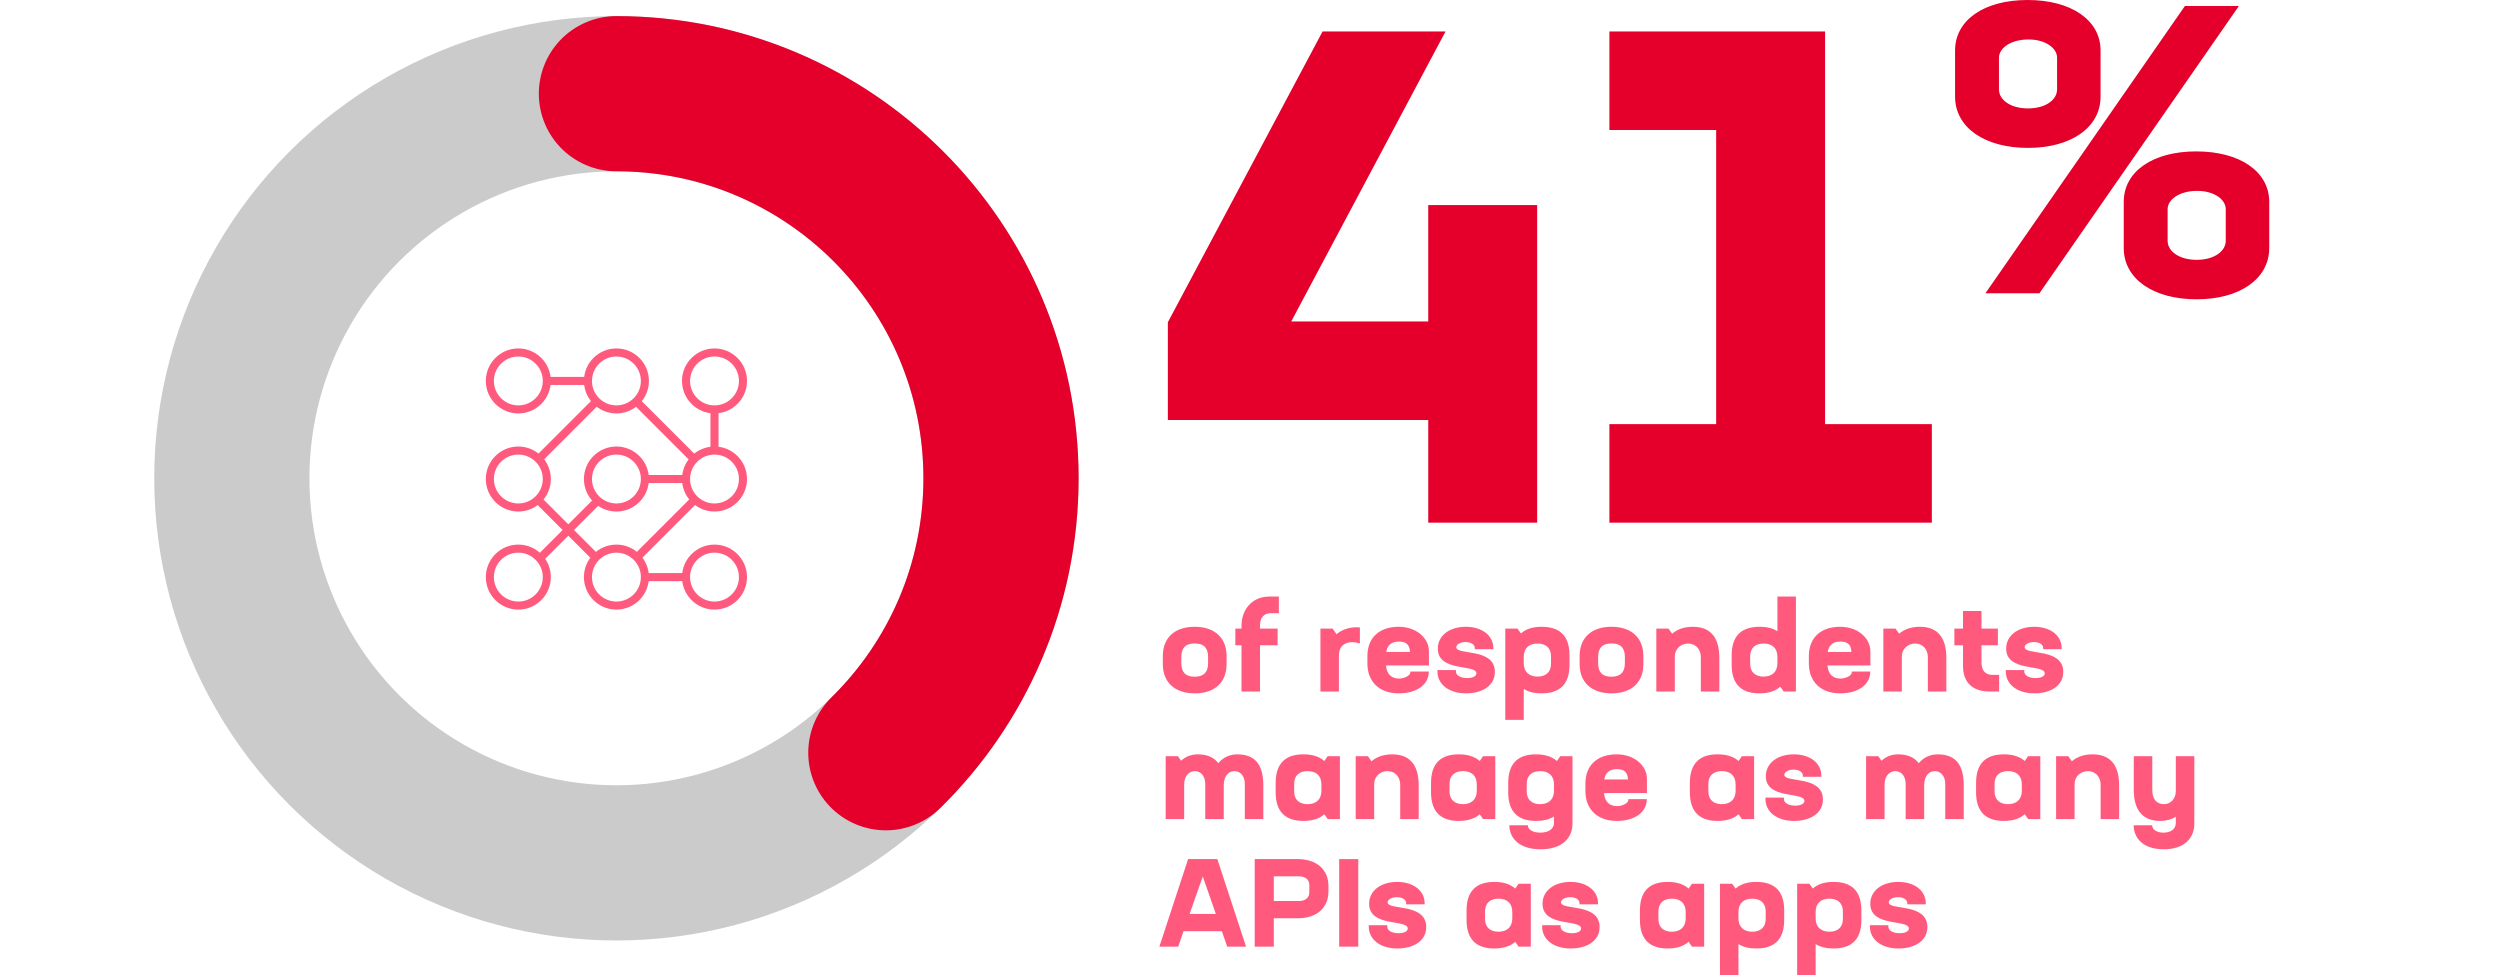 <?xml version="1.0" encoding="UTF-8"?>
<svg id="Layer_1" data-name="Layer 1" xmlns="http://www.w3.org/2000/svg" width="1175.865" height="458.589" viewBox="0 0 1175.865 458.589">
  <defs>
    <style>
      .cls-1 {
        fill: #e4002b;
      }

      .cls-1, .cls-2, .cls-3, .cls-4 {
        stroke-miterlimit: 10;
      }

      .cls-1, .cls-4 {
        stroke: #e4002b;
      }

      .cls-2 {
        stroke: #cbcbcb;
      }

      .cls-2, .cls-4 {
        fill: none;
        stroke-width: 72.998px;
      }

      .cls-3 {
        stroke: #ff5a7e;
        stroke-width: .816px;
      }

      .cls-3, .cls-5 {
        fill: #ff5a7e;
      }

      .cls-4 {
        stroke-linecap: round;
      }

      .cls-5 {
        stroke-width: 0px;
      }
    </style>
  </defs>
  <circle class="cls-2" cx="289.931" cy="224.96" r="180.89"/>
  <g>
    <path class="cls-5" d="M546.931,312.374v-3.828c0-8.409,5.394-13.745,14.964-13.745s15.021,5.336,15.021,13.745v3.828c0,8.41-5.395,13.746-14.964,13.746s-15.021-5.336-15.021-13.746ZM568.216,311.91v-2.899c0-4.118-1.855-6.38-6.264-6.38s-6.322,2.262-6.322,6.38v2.899c0,4.118,1.856,6.38,6.265,6.38s6.321-2.262,6.321-6.38Z"/>
    <path class="cls-5" d="M592.635,294.278v1.393h8.293v7.83h-8.293v21.749h-8.7v-21.749h-2.9v-7.83h2.9v-1.334c0-7.714,5.046-13.746,13.05-13.746h4.523v7.83h-3.77c-3.306,0-5.104,2.088-5.104,5.857Z"/>
    <path class="cls-5" d="M639.615,295.09v7.54c-1.16-.349-2.437-.58-3.654-.58-3.189,0-6.206,1.565-6.206,6.438v16.762h-8.699v-29.579h5.741l1.856,2.609c2.552-2.203,5.974-3.248,9.396-3.248.522,0,1.044,0,1.566.059Z"/>
    <path class="cls-5" d="M672.094,306.342v6.67h-20.184c.348,4.35,2.784,6.147,6.147,6.147,2.378,0,5.278-1.334,5.278-2.9v-.405h8.699c0,6.264-5.8,10.266-14.094,10.266-9.338,0-14.789-5.626-14.789-14.036v-3.538c0-8.409,5.394-13.745,14.731-13.745,8.178,0,14.21,5.22,14.21,11.542ZM663.162,306.632c-.116-3.248-1.624-4.872-5.221-4.872-3.479,0-5.394,1.74-5.915,4.872h11.136Z"/>
    <path class="cls-5" d="M676.096,315.854v-.696h8.7v.696c0,1.914,2.319,3.073,5.277,3.073,2.494,0,4.351-.812,4.351-2.203,0-4.466-18.154-.465-18.154-11.658,0-6.09,5.452-10.266,13.166-10.266,7.771,0,12.934,4.233,12.934,9.976v.58h-8.699v-.58c0-1.682-1.856-2.784-4.351-2.784-2.668,0-4.35,1.219-4.35,2.437,0,3.886,18.153.116,18.153,11.6,0,6.901-6.554,10.092-13.571,10.092-8.178,0-13.456-4.35-13.456-10.266Z"/>
    <path class="cls-5" d="M738.213,308.256v4.407c0,9.744-5.104,13.456-13.166,13.456-3.248,0-6.09-.638-8.352-2.088v14.558h-8.7v-42.919h5.742l1.624,2.262c2.378-2.146,5.684-3.132,9.686-3.132,8.062,0,13.166,3.712,13.166,13.456ZM729.513,308.72c0-4.061-2.552-6.032-6.321-6.032-3.944,0-6.496,2.088-6.496,6.264v3.017c0,4.176,2.668,6.264,6.496,6.264,3.77,0,6.321-1.973,6.321-6.032v-3.479Z"/>
    <path class="cls-5" d="M742.969,312.374v-3.828c0-8.409,5.395-13.745,14.964-13.745s15.021,5.336,15.021,13.745v3.828c0,8.41-5.394,13.746-14.964,13.746s-15.021-5.336-15.021-13.746ZM764.255,311.91v-2.899c0-4.118-1.856-6.38-6.265-6.38s-6.321,2.262-6.321,6.38v2.899c0,4.118,1.855,6.38,6.264,6.38s6.322-2.262,6.322-6.38Z"/>
    <path class="cls-5" d="M808.683,309.416v15.834h-8.7v-15.949c0-4.524-2.958-6.612-5.974-6.612s-6.264,2.088-6.264,6.264v16.298h-8.7v-29.579h5.742l1.682,2.378c2.552-2.204,5.974-3.248,9.744-3.248,7.424,0,12.47,4.002,12.47,14.615Z"/>
    <path class="cls-5" d="M844.701,280.59v44.659h-5.742l-1.624-2.262c-2.378,2.146-5.684,3.132-9.686,3.132-8.062,0-13.166-3.712-13.166-13.456v-4.407c0-9.744,5.104-13.456,13.166-13.456,3.248,0,6.09.638,8.352,2.088v-16.298h8.7ZM836,311.968v-3.017c0-4.176-2.552-6.264-6.496-6.264-3.77,0-6.321,1.972-6.321,6.032v3.479c0,4.06,2.552,6.032,6.321,6.032,3.828,0,6.496-2.088,6.496-6.264Z"/>
    <path class="cls-5" d="M879.732,306.342v6.67h-20.184c.349,4.35,2.784,6.147,6.148,6.147,2.378,0,5.277-1.334,5.277-2.9v-.405h8.7c0,6.264-5.8,10.266-14.094,10.266-9.338,0-14.79-5.626-14.79-14.036v-3.538c0-8.409,5.395-13.745,14.731-13.745,8.179,0,14.21,5.22,14.21,11.542ZM870.8,306.632c-.116-3.248-1.624-4.872-5.22-4.872-3.48,0-5.394,1.74-5.916,4.872h11.136Z"/>
    <path class="cls-5" d="M915.459,309.416v15.834h-8.699v-15.949c0-4.524-2.958-6.612-5.974-6.612s-6.265,2.088-6.265,6.264v16.298h-8.699v-29.579h5.741l1.683,2.378c2.552-2.204,5.974-3.248,9.743-3.248,7.424,0,12.47,4.002,12.47,14.615Z"/>
    <path class="cls-5" d="M940.284,317.419v7.83h-4.524c-8.003,0-12.47-4.292-12.47-12.006v-9.743h-4.06v-7.83h4.06v-8.294h8.7v8.294h7.714v7.83h-7.714v8.062c0,3.77,1.798,5.857,5.104,5.857h3.19Z"/>
    <path class="cls-5" d="M943.415,315.854v-.696h8.699v.696c0,1.914,2.32,3.073,5.278,3.073,2.494,0,4.35-.812,4.35-2.203,0-4.466-18.153-.465-18.153-11.658,0-6.09,5.452-10.266,13.166-10.266,7.771,0,12.934,4.233,12.934,9.976v.58h-8.7v-.58c0-1.682-1.855-2.784-4.35-2.784-2.668,0-4.351,1.219-4.351,2.437,0,3.886,18.154.116,18.154,11.6,0,6.901-6.554,10.092-13.572,10.092-8.178,0-13.455-4.35-13.455-10.266Z"/>
    <path class="cls-5" d="M594.2,369.416v15.834h-8.699v-16.529c0-4.061-2.437-6.032-4.872-6.032-2.494,0-5.046,1.972-5.046,6.728v15.834h-8.7v-16.529c0-4.061-2.436-6.032-4.872-6.032-2.493,0-5.046,2.088-5.046,6.264v16.298h-8.699v-29.579h5.741l1.509,2.146c2.203-2.088,4.987-3.016,7.771-3.016,4.292,0,7.655,1.276,9.744,4.176,2.262-2.842,5.625-4.176,8.873-4.176,7.714,0,12.296,4.002,12.296,14.615Z"/>
    <path class="cls-5" d="M630.218,355.67v29.579h-5.742l-1.565-2.262c-2.437,2.146-5.8,3.132-9.86,3.132-7.945,0-13.05-3.771-13.05-13.456v-4.407c0-9.687,5.104-13.456,13.05-13.456,4.061,0,7.424.986,9.86,3.132l1.565-2.262h5.742ZM621.518,371.968v-3.017c0-4.176-2.552-6.264-6.496-6.264-3.77,0-6.321,1.972-6.321,6.032v3.479c0,4.06,2.552,6.032,6.321,6.032,3.828,0,6.496-2.088,6.496-6.264Z"/>
    <path class="cls-5" d="M667.28,369.416v15.834h-8.7v-15.949c0-4.524-2.958-6.612-5.974-6.612s-6.264,2.088-6.264,6.264v16.298h-8.7v-29.579h5.742l1.682,2.378c2.552-2.204,5.974-3.248,9.744-3.248,7.424,0,12.47,4.002,12.47,14.615Z"/>
    <path class="cls-5" d="M703.297,355.67v29.579h-5.742l-1.565-2.262c-2.437,2.146-5.8,3.132-9.86,3.132-7.945,0-13.05-3.771-13.05-13.456v-4.407c0-9.687,5.104-13.456,13.05-13.456,4.061,0,7.424.986,9.86,3.132l1.565-2.262h5.742ZM694.597,371.968v-3.017c0-4.176-2.552-6.264-6.496-6.264-3.77,0-6.321,1.972-6.321,6.032v3.479c0,4.06,2.552,6.032,6.321,6.032,3.828,0,6.496-2.088,6.496-6.264Z"/>
    <path class="cls-5" d="M739.605,355.67v31.783c0,6.264-4.351,12.006-14.964,12.006s-14.731-5.742-14.731-11.31h8.699c0,2.146,2.553,3.479,5.858,3.479,3.363,0,6.438-1.392,6.438-4.64v-2.958c-2.262,1.45-5.104,2.088-8.468,2.088-7.945,0-13.05-3.771-13.05-13.456v-4.407c0-9.687,5.104-13.456,13.05-13.456,4.061,0,7.424.986,9.86,3.132l1.565-2.262h5.742ZM730.905,371.968v-3.017c0-4.176-2.552-6.264-6.496-6.264-3.77,0-6.321,1.972-6.321,6.032v3.479c0,4.06,2.552,6.032,6.321,6.032,3.828,0,6.496-2.088,6.496-6.264Z"/>
    <path class="cls-5" d="M774.636,366.342v6.67h-20.184c.349,4.35,2.784,6.147,6.148,6.147,2.378,0,5.277-1.334,5.277-2.9v-.405h8.7c0,6.264-5.8,10.266-14.094,10.266-9.338,0-14.79-5.626-14.79-14.036v-3.538c0-8.409,5.395-13.745,14.731-13.745,8.179,0,14.21,5.22,14.21,11.542ZM765.704,366.632c-.116-3.248-1.624-4.872-5.22-4.872-3.48,0-5.394,1.74-5.916,4.872h11.136Z"/>
    <path class="cls-5" d="M825.037,355.67v29.579h-5.741l-1.566-2.262c-2.436,2.146-5.8,3.132-9.859,3.132-7.946,0-13.05-3.771-13.05-13.456v-4.407c0-9.687,5.104-13.456,13.05-13.456,4.06,0,7.424.986,9.859,3.132l1.566-2.262h5.741ZM816.338,371.968v-3.017c0-4.176-2.552-6.264-6.496-6.264-3.77,0-6.322,1.972-6.322,6.032v3.479c0,4.06,2.553,6.032,6.322,6.032,3.828,0,6.496-2.088,6.496-6.264Z"/>
    <path class="cls-5" d="M830.374,375.854v-.696h8.699v.696c0,1.914,2.32,3.073,5.278,3.073,2.494,0,4.35-.812,4.35-2.203,0-4.466-18.153-.465-18.153-11.658,0-6.09,5.452-10.266,13.166-10.266,7.771,0,12.934,4.233,12.934,9.976v.58h-8.7v-.58c0-1.682-1.855-2.784-4.35-2.784-2.668,0-4.351,1.219-4.351,2.437,0,3.886,18.154.116,18.154,11.6,0,6.901-6.554,10.092-13.572,10.092-8.178,0-13.455-4.35-13.455-10.266Z"/>
    <path class="cls-5" d="M923.636,369.416v15.834h-8.699v-16.529c0-4.061-2.437-6.032-4.872-6.032-2.494,0-5.046,1.972-5.046,6.728v15.834h-8.7v-16.529c0-4.061-2.436-6.032-4.872-6.032-2.493,0-5.046,2.088-5.046,6.264v16.298h-8.699v-29.579h5.741l1.509,2.146c2.203-2.088,4.987-3.016,7.771-3.016,4.292,0,7.655,1.276,9.744,4.176,2.262-2.842,5.625-4.176,8.873-4.176,7.714,0,12.296,4.002,12.296,14.615Z"/>
    <path class="cls-5" d="M959.655,355.67v29.579h-5.742l-1.565-2.262c-2.437,2.146-5.8,3.132-9.86,3.132-7.945,0-13.05-3.771-13.05-13.456v-4.407c0-9.687,5.104-13.456,13.05-13.456,4.061,0,7.424.986,9.86,3.132l1.565-2.262h5.742ZM950.954,371.968v-3.017c0-4.176-2.552-6.264-6.496-6.264-3.77,0-6.321,1.972-6.321,6.032v3.479c0,4.06,2.552,6.032,6.321,6.032,3.828,0,6.496-2.088,6.496-6.264Z"/>
    <path class="cls-5" d="M996.716,369.416v15.834h-8.7v-15.949c0-4.524-2.958-6.612-5.974-6.612s-6.264,2.088-6.264,6.264v16.298h-8.7v-29.579h5.742l1.682,2.378c2.552-2.204,5.974-3.248,9.744-3.248,7.424,0,12.47,4.002,12.47,14.615Z"/>
    <path class="cls-5" d="M1032.095,355.67v31.783c0,6.264-4.176,12.006-14.383,12.006s-14.152-5.742-14.152-11.31h8.7c0,2.146,2.32,3.479,5.277,3.479,3.074,0,5.858-1.392,5.858-4.64v-2.842c-2.088,1.334-4.582,1.972-7.366,1.972-7.308,0-12.411-4.002-12.411-14.616v-15.833h8.699v15.949c0,4.466,2.204,6.612,5.568,6.612,2.726,0,5.51-2.146,5.51-6.264v-16.298h8.699Z"/>
    <path class="cls-5" d="M574.712,438h-18.038l-2.493,7.25h-8.874l13.514-41.179h13.745l13.514,41.179h-8.873l-2.494-7.25ZM565.722,412.249l-6.205,17.631h12.354l-6.148-17.631Z"/>
    <path class="cls-5" d="M624.824,416.656v2.668c0,7.714-5.568,12.586-14.384,12.586h-11.31v13.34h-8.99v-41.179h20.241c8.816,0,14.442,4.871,14.442,12.585ZM615.833,416.25c0-2.494-1.855-4.061-4.813-4.061h-11.89v11.6h11.831c2.958,0,4.872-1.565,4.872-4.06v-3.479Z"/>
    <path class="cls-5" d="M629.87,404.071h8.989v41.179h-8.989v-41.179Z"/>
    <path class="cls-5" d="M643.79,435.854v-.696h8.699v.696c0,1.914,2.32,3.073,5.278,3.073,2.494,0,4.35-.812,4.35-2.203,0-4.466-18.153-.465-18.153-11.658,0-6.09,5.452-10.266,13.166-10.266,7.771,0,12.934,4.233,12.934,9.976v.58h-8.7v-.58c0-1.682-1.855-2.784-4.35-2.784-2.668,0-4.351,1.219-4.351,2.437,0,3.886,18.154.116,18.154,11.6,0,6.901-6.554,10.092-13.572,10.092-8.178,0-13.455-4.35-13.455-10.266Z"/>
    <path class="cls-5" d="M720,415.67v29.579h-5.741l-1.566-2.262c-2.436,2.146-5.8,3.132-9.859,3.132-7.946,0-13.05-3.771-13.05-13.456v-4.407c0-9.687,5.104-13.456,13.05-13.456,4.06,0,7.424.986,9.859,3.132l1.566-2.262h5.741ZM711.301,431.968v-3.017c0-4.176-2.552-6.264-6.496-6.264-3.77,0-6.322,1.972-6.322,6.032v3.479c0,4.06,2.553,6.032,6.322,6.032,3.828,0,6.496-2.088,6.496-6.264Z"/>
    <path class="cls-5" d="M725.337,435.854v-.696h8.699v.696c0,1.914,2.32,3.073,5.278,3.073,2.494,0,4.35-.812,4.35-2.203,0-4.466-18.153-.465-18.153-11.658,0-6.09,5.452-10.266,13.166-10.266,7.771,0,12.934,4.233,12.934,9.976v.58h-8.7v-.58c0-1.682-1.855-2.784-4.35-2.784-2.668,0-4.351,1.219-4.351,2.437,0,3.886,18.154.116,18.154,11.6,0,6.901-6.554,10.092-13.572,10.092-8.178,0-13.455-4.35-13.455-10.266Z"/>
    <path class="cls-5" d="M801.547,415.67v29.579h-5.741l-1.566-2.262c-2.436,2.146-5.8,3.132-9.859,3.132-7.946,0-13.05-3.771-13.05-13.456v-4.407c0-9.687,5.104-13.456,13.05-13.456,4.06,0,7.424.986,9.859,3.132l1.566-2.262h5.741ZM792.848,431.968v-3.017c0-4.176-2.552-6.264-6.496-6.264-3.77,0-6.322,1.972-6.322,6.032v3.479c0,4.06,2.553,6.032,6.322,6.032,3.828,0,6.496-2.088,6.496-6.264Z"/>
    <path class="cls-5" d="M839.189,428.256v4.407c0,9.744-5.104,13.456-13.165,13.456-3.248,0-6.09-.638-8.353-2.088v14.558h-8.699v-42.919h5.741l1.624,2.262c2.378-2.146,5.685-3.132,9.687-3.132,8.062,0,13.165,3.712,13.165,13.456ZM830.49,428.72c0-4.061-2.553-6.032-6.322-6.032-3.943,0-6.496,2.088-6.496,6.264v3.017c0,4.176,2.668,6.264,6.496,6.264,3.77,0,6.322-1.973,6.322-6.032v-3.479Z"/>
    <path class="cls-5" d="M875.496,428.256v4.407c0,9.744-5.104,13.456-13.165,13.456-3.248,0-6.09-.638-8.353-2.088v14.558h-8.699v-42.919h5.741l1.624,2.262c2.378-2.146,5.685-3.132,9.687-3.132,8.062,0,13.165,3.712,13.165,13.456ZM866.797,428.72c0-4.061-2.553-6.032-6.322-6.032-3.943,0-6.496,2.088-6.496,6.264v3.017c0,4.176,2.668,6.264,6.496,6.264,3.77,0,6.322-1.973,6.322-6.032v-3.479Z"/>
    <path class="cls-5" d="M879.499,435.854v-.696h8.699v.696c0,1.914,2.32,3.073,5.278,3.073,2.494,0,4.35-.812,4.35-2.203,0-4.466-18.153-.465-18.153-11.658,0-6.09,5.452-10.266,13.166-10.266,7.771,0,12.934,4.233,12.934,9.976v.58h-8.7v-.58c0-1.682-1.855-2.784-4.35-2.784-2.668,0-4.351,1.219-4.351,2.437,0,3.886,18.154.116,18.154,11.6,0,6.901-6.554,10.092-13.572,10.092-8.178,0-13.455-4.35-13.455-10.266Z"/>
  </g>
  <g>
    <path class="cls-1" d="M722.49,96.942v148.394h-50.221v-48.276h-122.475v-45.361L622.371,15.293h56.701l-72.577,136.406h65.773v-54.757h50.221Z"/>
    <path class="cls-1" d="M908.134,199.976v45.36h-150.663v-45.36h50.221V60.654h-50.221V15.293h100.442v184.683h50.221Z"/>
    <path class="cls-1" d="M920.059,45.456v-21.723c0-13.978,13.411-23.233,33.622-23.233s33.811,9.256,33.811,23.233v21.723c0,14.166-13.6,23.61-33.622,23.61-20.211,0-33.811-9.444-33.811-23.61ZM1027.913,3.333h24.178l-93.121,134.111h-24.178L1027.913,3.333ZM968.036,42.056v-14.922c0-4.723-5.478-9.067-13.978-9.067-8.689,0-14.356,4.345-14.356,9.067v14.922c0,5.1,5.479,9.444,14.167,9.444s14.167-4.345,14.167-9.444ZM999.392,116.667v-21.723c0-13.978,13.411-23.233,33.622-23.233s33.811,9.256,33.811,23.233v21.723c0,14.166-13.6,23.61-33.622,23.61-20.211,0-33.811-9.444-33.811-23.61ZM1047.369,113.267v-14.922c0-4.723-5.478-9.067-13.978-9.067-8.689,0-14.355,4.345-14.355,9.067v14.922c0,5.1,5.478,9.444,14.166,9.444s14.167-4.345,14.167-9.444Z"/>
  </g>
  <g>
    <path class="cls-3" d="M289.931,194.055c-8.206,0-14.882-6.676-14.882-14.882s6.676-14.882,14.882-14.882,14.881,6.676,14.881,14.882-6.676,14.882-14.881,14.882ZM289.931,167.268c-6.565,0-11.906,5.341-11.906,11.906s5.341,11.906,11.906,11.906,11.905-5.341,11.905-11.906-5.341-11.906-11.905-11.906Z"/>
    <path class="cls-3" d="M336.064,194.055c-8.206,0-14.882-6.676-14.882-14.882s6.676-14.882,14.882-14.882,14.881,6.676,14.881,14.882-6.676,14.882-14.881,14.882ZM336.064,167.268c-6.565,0-11.906,5.341-11.906,11.906s5.341,11.906,11.906,11.906,11.905-5.341,11.905-11.906-5.341-11.906-11.905-11.906Z"/>
    <path class="cls-3" d="M243.798,240.187c-8.206,0-14.882-6.676-14.882-14.882s6.676-14.881,14.882-14.881,14.881,6.676,14.881,14.881-6.676,14.882-14.881,14.882ZM243.798,213.401c-6.565,0-11.906,5.34-11.906,11.904s5.341,11.906,11.906,11.906,11.905-5.341,11.905-11.906-5.341-11.904-11.905-11.904Z"/>
    <path class="cls-3" d="M289.931,240.187c-8.206,0-14.882-6.676-14.882-14.882s6.676-14.881,14.882-14.881,14.881,6.676,14.881,14.881-6.676,14.882-14.881,14.882ZM289.931,213.401c-6.565,0-11.906,5.34-11.906,11.904s5.341,11.906,11.906,11.906,11.905-5.341,11.905-11.906-5.341-11.904-11.905-11.904Z"/>
    <path class="cls-3" d="M289.931,286.32c-8.206,0-14.882-6.676-14.882-14.882s6.676-14.882,14.882-14.882,14.881,6.676,14.881,14.882-6.676,14.882-14.881,14.882ZM289.931,259.533c-6.565,0-11.906,5.341-11.906,11.906s5.341,11.906,11.906,11.906,11.905-5.341,11.905-11.906-5.341-11.906-11.905-11.906Z"/>
    <path class="cls-3" d="M336.064,286.32c-8.206,0-14.882-6.676-14.882-14.882s6.676-14.882,14.882-14.882,14.881,6.676,14.881,14.882-6.676,14.882-14.881,14.882ZM336.064,259.533c-6.565,0-11.906,5.341-11.906,11.906s5.341,11.906,11.906,11.906,11.905-5.341,11.905-11.906-5.341-11.906-11.905-11.906Z"/>
    <rect class="cls-3" x="257.191" y="177.685" width="19.346" height="2.976"/>
    <rect class="cls-3" x="303.324" y="223.817" width="19.346" height="2.976"/>
    <rect class="cls-3" x="303.324" y="269.951" width="19.346" height="2.976"/>
    <rect class="cls-3" x="334.57" y="193.541" width="2.976" height="18.655"/>
    <rect class="cls-3" x="311.358" y="183.148" width="2.976" height="38.403" transform="translate(-51.452 280.482) rotate(-45)"/>
    <rect class="cls-3" x="247.726" y="200.842" width="38.458" height="2.976" transform="translate(-64.879 248.027) rotate(-45)"/>
    <rect class="cls-3" x="293.964" y="247.085" width="38.465" height="2.976" transform="translate(-84.035 294.269) rotate(-45)"/>
    <rect class="cls-3" x="265.137" y="229.377" width="2.976" height="38.471" transform="translate(-97.703 261.349) rotate(-45)"/>
    <rect class="cls-3" x="248.28" y="247.562" width="38.528" height="2.976" transform="translate(-97.743 262.127) rotate(-45)"/>
    <path class="cls-3" d="M243.798,194.055c-8.206,0-14.882-6.676-14.882-14.882s6.676-14.882,14.882-14.882,14.881,6.676,14.881,14.882-6.676,14.882-14.881,14.882ZM243.798,167.268c-6.565,0-11.906,5.341-11.906,11.906s5.341,11.906,11.906,11.906,11.905-5.341,11.905-11.906-5.341-11.906-11.905-11.906Z"/>
    <path class="cls-3" d="M336.064,240.187c-8.206,0-14.882-6.676-14.882-14.882s6.676-14.881,14.882-14.881,14.881,6.676,14.881,14.881-6.676,14.882-14.881,14.882ZM336.064,213.401c-6.565,0-11.906,5.34-11.906,11.904s5.341,11.906,11.906,11.906,11.905-5.341,11.905-11.906-5.341-11.904-11.905-11.904Z"/>
    <path class="cls-3" d="M243.798,286.32c-8.206,0-14.882-6.676-14.882-14.882s6.676-14.882,14.882-14.882,14.881,6.676,14.881,14.882-6.676,14.882-14.881,14.882ZM243.798,259.533c-6.565,0-11.906,5.341-11.906,11.906s5.341,11.906,11.906,11.906,11.905-5.341,11.905-11.906-5.341-11.906-11.905-11.906Z"/>
  </g>
  <path class="cls-4" d="M289.931,44.07c99.903,0,180.89,80.987,180.89,180.89,0,50.551-20.736,96.259-54.165,129.082"/>
</svg>